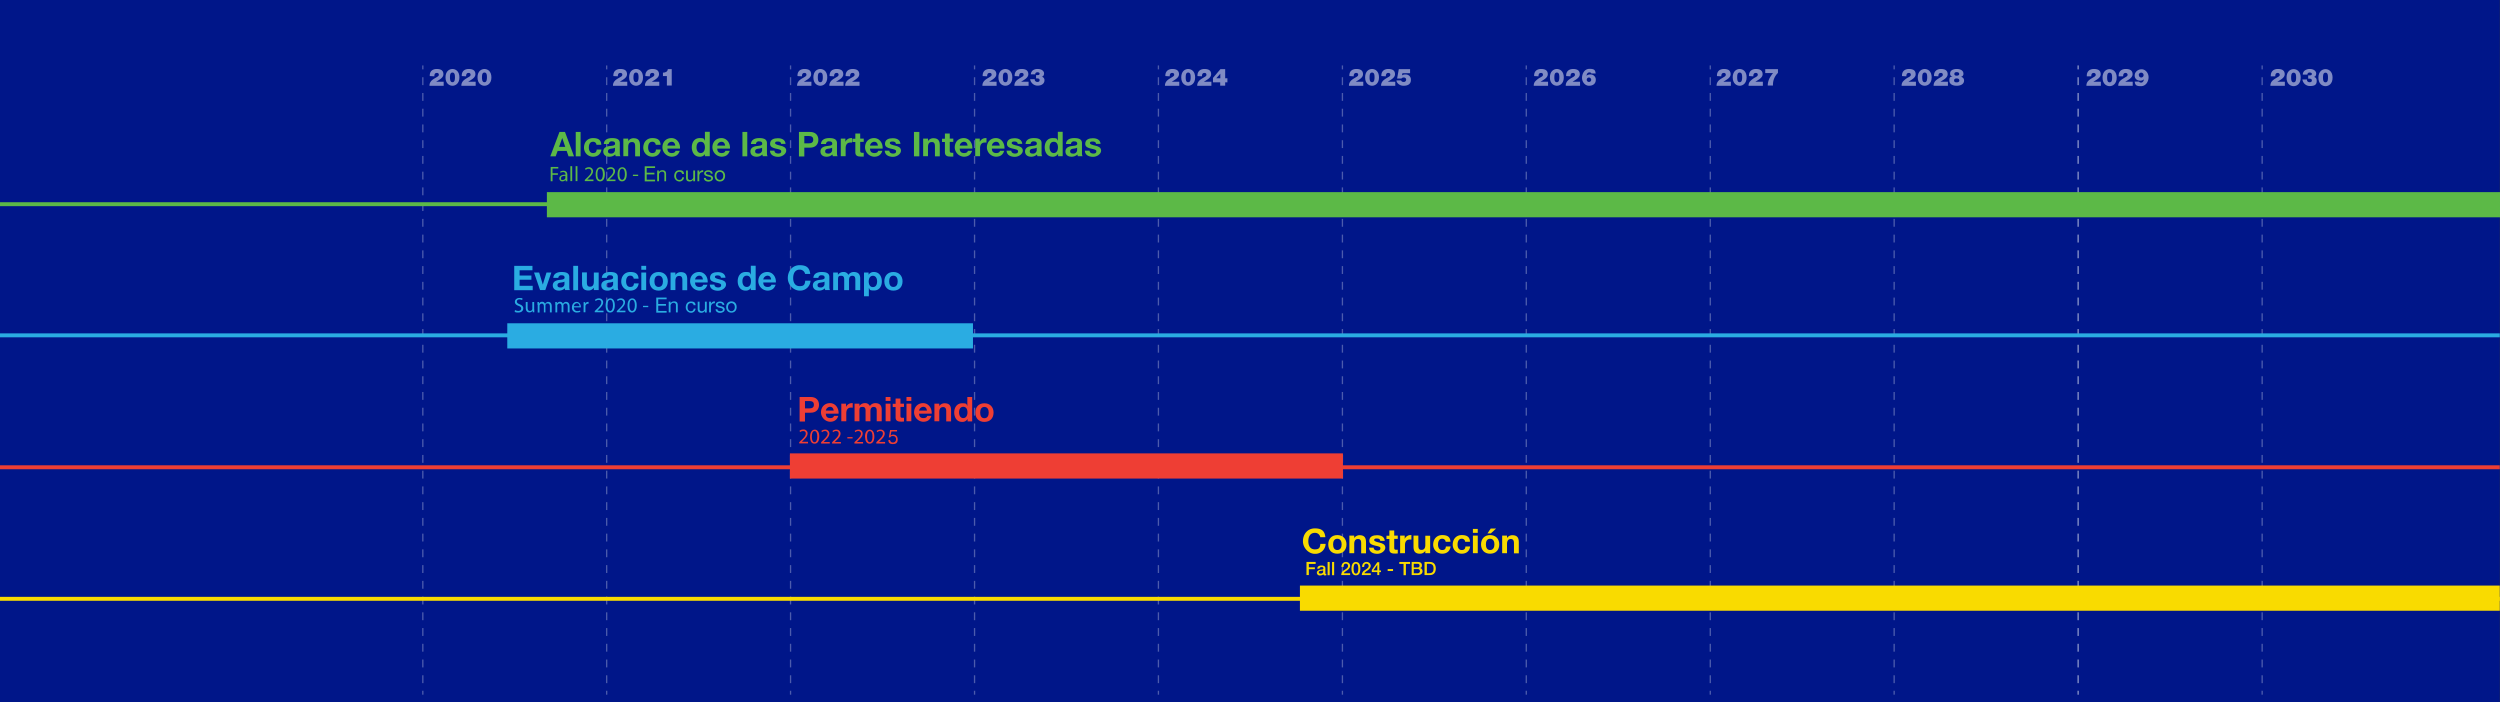 <svg id="Layer_1" data-name="Layer 1" xmlns="http://www.w3.org/2000/svg" viewBox="0 0 1906.26 535.6"><rect x="0" y="0" width="1906.26" height="535.6" fill="#333333" stroke="none"/><defs><style>.cls-1{fill:#001689;}.cls-2{opacity:0.3;}.cls-11,.cls-12,.cls-13,.cls-14,.cls-3,.cls-4{fill:none;stroke-miterlimit:10;}.cls-3,.cls-4{stroke:#fff;}.cls-4{stroke-dasharray:6 6;}.cls-5{fill:#5cb947;}.cls-6{fill:#2aace2;}.cls-7{opacity:0.5;}.cls-8{fill:#fff;}.cls-9{fill:#ee3e34;}.cls-10{fill:#f9db00;}.cls-11{stroke:#5cb947;}.cls-11,.cls-12,.cls-13,.cls-14{stroke-width:3px;}.cls-12{stroke:#2aace2;}.cls-13{stroke:#ee3e34;}.cls-14{stroke:#f9db00;}</style></defs><rect class="cls-1" width="1906.1" height="535.6"/><g class="cls-2"><line class="cls-3" x1="322.4" y1="49.9" x2="322.4" y2="52.9"/><line class="cls-4" x1="322.4" y1="58.9" x2="322.4" y2="523.7"/><line class="cls-3" x1="322.4" y1="526.7" x2="322.4" y2="529.7"/></g><g class="cls-2"><line class="cls-3" x1="462.6" y1="49.9" x2="462.6" y2="52.9"/><line class="cls-4" x1="462.6" y1="58.9" x2="462.6" y2="523.7"/><line class="cls-3" x1="462.6" y1="526.7" x2="462.6" y2="529.7"/></g><g class="cls-2"><line class="cls-3" x1="602.8" y1="49.9" x2="602.8" y2="52.9"/><line class="cls-4" x1="602.8" y1="58.9" x2="602.8" y2="523.7"/><line class="cls-3" x1="602.8" y1="526.7" x2="602.8" y2="529.7"/></g><g class="cls-2"><line class="cls-3" x1="743.1" y1="49.9" x2="743.1" y2="52.9"/><line class="cls-4" x1="743.1" y1="58.9" x2="743.1" y2="523.7"/><line class="cls-3" x1="743.1" y1="526.7" x2="743.1" y2="529.7"/></g><g class="cls-2"><line class="cls-3" x1="883.3" y1="49.9" x2="883.3" y2="52.9"/><line class="cls-4" x1="883.3" y1="58.9" x2="883.3" y2="523.7"/><line class="cls-3" x1="883.3" y1="526.7" x2="883.3" y2="529.7"/></g><g class="cls-2"><line class="cls-3" x1="1023.6" y1="49.9" x2="1023.6" y2="52.9"/><line class="cls-4" x1="1023.6" y1="58.9" x2="1023.6" y2="523.7"/><line class="cls-3" x1="1023.6" y1="526.7" x2="1023.6" y2="529.7"/></g><g class="cls-2"><line class="cls-3" x1="1163.8" y1="49.9" x2="1163.8" y2="52.9"/><line class="cls-4" x1="1163.8" y1="58.9" x2="1163.8" y2="523.7"/><line class="cls-3" x1="1163.8" y1="526.7" x2="1163.8" y2="529.7"/></g><g class="cls-2"><line class="cls-3" x1="1304.1" y1="49.9" x2="1304.1" y2="52.9"/><line class="cls-4" x1="1304.1" y1="58.9" x2="1304.1" y2="523.7"/><line class="cls-3" x1="1304.1" y1="526.7" x2="1304.1" y2="529.7"/></g><g class="cls-2"><line class="cls-3" x1="1444.3" y1="49.9" x2="1444.3" y2="52.9"/><line class="cls-4" x1="1444.3" y1="58.9" x2="1444.3" y2="523.7"/><line class="cls-3" x1="1444.3" y1="526.7" x2="1444.3" y2="529.7"/></g><g class="cls-2"><line class="cls-3" x1="1584.6" y1="49.9" x2="1584.6" y2="52.9"/><line class="cls-4" x1="1584.6" y1="58.9" x2="1584.6" y2="523.7"/><line class="cls-3" x1="1584.6" y1="526.7" x2="1584.6" y2="529.7"/></g><path class="cls-5" d="M419.9,127.3h5.8v1.2h-4.4v3.6h4.1v1.2h-4.1v4.9h-1.4V127.3Z"/><path class="cls-5" d="M431.3,138.1v-1h0a3.13,3.13,0,0,1-2.4,1.2,2.23,2.23,0,0,1-2.4-2v-.2c0-1.9,1.7-2.9,4.7-2.9V133a1.67,1.67,0,0,0-1.4-1.8h-.4a3.61,3.61,0,0,0-2,.6l-.3-.9a4.51,4.51,0,0,1,2.5-.7c2.4,0,3,1.6,3,3.2v4.8h-1.3Zm-.2-4c-1.5,0-3.3.2-3.3,1.8s.5,1.3,1.2,1.3h.2a2.05,2.05,0,0,0,1.9-1.3v-1.8Z"/><path class="cls-5" d="M434.9,126.7h1.4v11.4h-1.4Z"/><path class="cls-5" d="M438.9,126.7h1.4v11.4h-1.4Z"/><path class="cls-5" d="M445.9,138.1v-.9l1.1-1.1c2.7-2.5,3.8-3.9,3.9-5.4a2,2,0,0,0-1.7-2h-.4a3.1,3.1,0,0,0-2.2.9l-.5-1a4.56,4.56,0,0,1,2.9-1.1,3.07,3.07,0,0,1,3.2,2.7v.3c0,1.9-1.4,3.5-3.6,5.6l-.8.8h4.7v1.2Z"/><path class="cls-5" d="M461.2,132.8c0,3.5-1.3,5.5-3.6,5.5s-3.4-1.9-3.4-5.4,1.5-5.4,3.6-5.4S461.2,129.4,461.2,132.8Zm-5.7.1c0,2.7.8,4.2,2.1,4.2s2.1-1.7,2.1-4.3-.7-4.2-2.1-4.2S455.5,130.1,455.5,132.9Z"/><path class="cls-5" d="M462.6,138.1v-.9l1.1-1.1c2.7-2.5,3.9-3.9,3.9-5.4s-.7-1.9-1.7-2h-.4a3.1,3.1,0,0,0-2.2.9l-.5-1a4.62,4.62,0,0,1,3-1.1,3.15,3.15,0,0,1,3.2,2.7h0v.3c0,1.9-1.4,3.5-3.6,5.6l-.8.8h4.7v1.2Z"/><path class="cls-5" d="M477.9,132.8c0,3.5-1.3,5.5-3.6,5.5s-3.4-1.9-3.4-5.4,1.5-5.4,3.6-5.4S477.9,129.4,477.9,132.8Zm-5.6.1c0,2.7.8,4.2,2.1,4.2s2.1-1.7,2.1-4.3-.7-4.2-2.1-4.2S472.3,130.1,472.3,132.9Z"/><path class="cls-5" d="M486.6,133.2v1h-4v-1Z"/><path class="cls-6" d="M392.7,236.4a5.53,5.53,0,0,0,2.5.7c1.4,0,2.2-.8,2.2-1.8s-.6-1.6-2-2.1c-1.8-.6-2.8-1.5-2.8-3.1s1.4-2.9,3.5-2.9,1.6.2,2.4.5l-.4,1.1a4.55,4.55,0,0,0-2-.5c-1.5,0-2,.9-2,1.6,0,1,.7,1.5,2.1,2.1,1.8.7,2.8,1.6,2.8,3.2s-1.2,3.1-3.8,3.1-1.9-.2-2.8-.7l.3-1.2Z"/><path class="cls-6" d="M407.4,236v2.1h-1.2v-1.3h0a2.71,2.71,0,0,1-2.6,1.4c-1.2,0-2.7-.7-2.7-3.4v-4.5h1.4v4.3c0,1.5.5,2.5,1.7,2.5s1.5-.5,1.9-1.3v-5.5h1.4V236Z"/><path class="cls-6" d="M409.8,232.4v-2.1H411v1.2h0a2.69,2.69,0,0,1,2.4-1.4,2.25,2.25,0,0,1,2.2,1.6h0a2.84,2.84,0,0,1,.9-1,2.16,2.16,0,0,1,1.7-.5c1,0,2.5.7,2.5,3.4v4.6h-1.4v-4.4c0-1.5-.5-2.4-1.7-2.4s-1.5.5-1.7,1.3v5.5h-1.2v-4.6c0-1.2-.5-2.1-1.6-2.1a1.93,1.93,0,0,0-1.7,1.4v5.4H410v-5.9Z"/><path class="cls-6" d="M423.4,232.4v-2.1h1.2v1.2h0a2.69,2.69,0,0,1,2.4-1.4,2.25,2.25,0,0,1,2.2,1.6h0a2.84,2.84,0,0,1,.9-1,2.16,2.16,0,0,1,1.7-.5c1,0,2.5.7,2.5,3.4v4.6h-1.4v-4.4c0-1.5-.5-2.4-1.7-2.4a2,2,0,0,0-1.6,1.2v5.5h-1.4v-4.6c0-1.2-.5-2.1-1.6-2.1a1.93,1.93,0,0,0-1.7,1.4v5.4h-1.4v-5.8Z"/><path class="cls-6" d="M437.6,234.5a2.55,2.55,0,0,0,2.2,2.7h.4a4.92,4.92,0,0,0,2.1-.4l.2,1a7.51,7.51,0,0,1-2.6.5,3.59,3.59,0,0,1-3.8-3.4v-.5c0-2.3,1.4-4.2,3.6-4.2s3.2,2.2,3.2,3.6v.6h-5.3Zm4.2-1a2,2,0,0,0-1.7-2.3h-.3a2.46,2.46,0,0,0-2.2,2.3Z"/><path class="cls-6" d="M445,232.8v-2.4h1.2v1.5h0a2.25,2.25,0,0,1,2.2-1.7h.4v1.4h-.5a2,2,0,0,0-1.9,1.8v4.7H445v-5.3Z"/><path class="cls-6" d="M453.5,238.1v-.9l1.1-1.1c2.7-2.5,3.9-3.9,3.9-5.4s-.7-1.9-1.7-2h-.4a3.1,3.1,0,0,0-2.2.9l-.5-1a4.62,4.62,0,0,1,3-1.1,3.07,3.07,0,0,1,3.2,2.7h0v.3c0,1.9-1.4,3.5-3.6,5.6l-.8.8h4.7v1.2Z"/><path class="cls-6" d="M468.8,232.8c0,3.5-1.3,5.5-3.6,5.5s-3.4-1.9-3.4-5.4,1.5-5.4,3.6-5.4,3.4,2,3.4,5.3Zm-5.6.1c0,2.7.8,4.2,2.1,4.2s2.1-1.7,2.1-4.3-.7-4.2-2.1-4.2S463.2,230.1,463.2,232.9Z"/><path class="cls-6" d="M470.3,238.1v-.9l1.1-1.1c2.7-2.5,3.8-3.9,3.9-5.4a2,2,0,0,0-1.7-2h-.4a3.1,3.1,0,0,0-2.2.9l-.5-1a4.56,4.56,0,0,1,2.9-1.1,3,3,0,0,1,3.2,2.7v.3c0,1.9-1.4,3.5-3.6,5.6l-.8.8h4.7v1.2Z"/><path class="cls-6" d="M485.5,232.8c0,3.5-1.3,5.5-3.6,5.5s-3.4-1.9-3.4-5.4,1.5-5.4,3.6-5.4,3.4,2,3.4,5.3Zm-5.6.1c0,2.7.8,4.2,2.1,4.2s2.1-1.7,2.1-4.3-.7-4.2-2.1-4.2S479.9,230.1,479.9,232.9Z"/><path class="cls-6" d="M494.3,233.2v1h-4v-1Z"/><g class="cls-7"><path class="cls-8" d="M327.7,58c-.2-3.4,1.9-5.4,5.3-5.4s5.1,1.3,5.1,4-3.1,4.2-5.5,5.7h5.7v3.1H327.5a4.91,4.91,0,0,1,.9-3.1c1-1.5,2.8-2.4,4.5-3.4.6-.4,1.7-.9,1.7-1.8a1.3,1.3,0,0,0-1.2-1.5h-.3c-1.5,0-1.9,1-1.9,2.6l-3.5-.2Z"/><path class="cls-8" d="M345,52.6c2.3,0,5.3,1.6,5.3,6.4s-3.1,6.4-5.3,6.4-5.3-1.6-5.3-6.4S342.7,52.6,345,52.6Zm0,10.1c1.8,0,1.9-2.3,1.9-3.7s0-3.7-1.9-3.7-1.9,2.3-1.9,3.6,0,3.8,1.9,3.8Z"/><path class="cls-8" d="M352.1,58c-.2-3.4,1.9-5.4,5.3-5.4s5.1,1.3,5.1,4-3.1,4.2-5.5,5.7h5.7v3.1H351.8a4.91,4.91,0,0,1,.9-3.1c1-1.5,2.8-2.4,4.4-3.4.7-.4,1.7-.9,1.7-1.8a1.3,1.3,0,0,0-1.2-1.5h-.3c-1.4,0-1.9,1-1.9,2.6l-3.3-.2Z"/><path class="cls-8" d="M369.4,52.6c2.3,0,5.3,1.6,5.3,6.4s-3.1,6.4-5.3,6.4-5.3-1.6-5.3-6.4S367.1,52.6,369.4,52.6Zm0,10.1c1.8,0,1.9-2.3,1.9-3.7s0-3.7-1.9-3.7-1.9,2.3-1.9,3.7.1,3.7,1.9,3.7Z"/></g><g class="cls-7"><path class="cls-8" d="M467.7,58c-.2-3.4,1.9-5.4,5.3-5.4s5.1,1.3,5.1,4-3.1,4.2-5.5,5.7h5.7v3.1H467.4a4.91,4.91,0,0,1,.9-3.1c1-1.5,2.8-2.4,4.5-3.4.7-.4,1.7-.9,1.7-1.8a1.3,1.3,0,0,0-1.2-1.5H473c-1.4,0-1.9,1-1.9,2.6l-3.4-.2Z"/><path class="cls-8" d="M485,52.6c2.3,0,5.3,1.6,5.3,6.4s-3.1,6.4-5.3,6.4-5.3-1.6-5.3-6.4S482.7,52.6,485,52.6Zm0,10.1c1.8,0,1.9-2.3,1.9-3.7s0-3.7-1.9-3.7-2,2.3-2,3.6,0,3.7,2,3.8Z"/><path class="cls-8" d="M492.1,58c-.2-3.4,2-5.4,5.3-5.4s5.1,1.3,5.1,4-3.1,4.2-5.5,5.7h5.7v3.1H491.8a4.91,4.91,0,0,1,.9-3.1c1-1.5,2.8-2.4,4.5-3.4.7-.4,1.7-.9,1.7-1.8a1.3,1.3,0,0,0-1.2-1.5h-.3c-1.4,0-1.9,1-1.9,2.6l-3.4-.2Z"/><path class="cls-8" d="M508.4,58h-2.9V55.4c1.8,0,3.6-.7,3.7-2.7h3V65.2h-3.7V58Z"/></g><g class="cls-7"><path class="cls-8" d="M608.1,58c-.2-3.4,1.9-5.4,5.3-5.4s5.1,1.3,5.1,4-3.1,4.2-5.5,5.7h5.7v3.1H607.8a4.91,4.91,0,0,1,.9-3.1c1-1.5,2.8-2.4,4.5-3.4.6-.4,1.7-.9,1.7-1.8a1.3,1.3,0,0,0-1.2-1.5h-.3c-1.4,0-1.9,1-1.9,2.6l-3.4-.2Z"/><path class="cls-8" d="M625.5,52.6c2.3,0,5.3,1.6,5.3,6.4s-3.1,6.4-5.3,6.4-5.3-1.6-5.3-6.4S623.2,52.6,625.5,52.6Zm0,10.1c1.8,0,1.9-2.3,1.9-3.7s0-3.7-1.9-3.7-1.9,2.3-1.9,3.7,0,3.7,1.9,3.7Z"/><path class="cls-8" d="M632.6,58c-.2-3.4,1.9-5.4,5.3-5.4s5.1,1.3,5.1,4-3.1,4.2-5.5,5.7h5.7v3.1H632.4a4.91,4.91,0,0,1,.9-3.1c1-1.5,2.8-2.4,4.4-3.4.7-.4,1.7-.9,1.7-1.8a1.3,1.3,0,0,0-1.2-1.5h-.3c-1.4,0-1.9,1-1.9,2.6Z"/><path class="cls-8" d="M644.8,58c-.2-3.4,2-5.4,5.3-5.4s5.1,1.3,5.1,4-3.1,4.2-5.5,5.7h5.7v3.1H644.5a4.91,4.91,0,0,1,.9-3.1c1-1.5,2.8-2.4,4.5-3.4.7-.4,1.7-.9,1.7-1.8a1.3,1.3,0,0,0-1.2-1.5h-.3c-1.4,0-1.9,1-1.9,2.6l-3.4-.2Z"/></g><g class="cls-7"><path class="cls-8" d="M749.3,58c-.2-3.4,1.9-5.4,5.3-5.4s5.1,1.3,5.1,4-3.1,4.2-5.5,5.7h5.7v3.1H749.1a4.91,4.91,0,0,1,.9-3.1c1-1.5,2.8-2.4,4.4-3.4.6-.4,1.7-.9,1.7-1.8a1.3,1.3,0,0,0-1.2-1.5h-.3c-1.4,0-1.9,1-1.9,2.6Z"/><path class="cls-8" d="M766.6,52.6c2.3,0,5.3,1.6,5.3,6.4s-3.1,6.4-5.3,6.4-5.3-1.6-5.3-6.4S764.4,52.6,766.6,52.6Zm0,10.1c1.8,0,1.9-2.3,1.9-3.7s0-3.7-1.9-3.7-1.9,2.3-1.9,3.7,0,3.7,1.9,3.7Z"/><path class="cls-8" d="M773.7,58c-.2-3.4,1.9-5.4,5.3-5.4s5.1,1.3,5.1,4-3.1,4.2-5.5,5.7h5.7v3.1H773.5a4.91,4.91,0,0,1,.9-3.1c1-1.5,2.8-2.4,4.4-3.4.7-.4,1.7-.9,1.7-1.8a1.3,1.3,0,0,0-1.2-1.5H779c-1.4,0-1.9,1-1.9,2.6Z"/><path class="cls-8" d="M786,56.9a4.22,4.22,0,0,1,1.6-3.3,6.09,6.09,0,0,1,3.7-1c3.6,0,4.8,2.2,4.8,3.2,0,2.6-1.7,2.6-1.7,2.7h0a2.63,2.63,0,0,1,2,2.9c0,1.5-1.2,3.9-5.3,3.9a5.73,5.73,0,0,1-5.6-4.9H789a1.74,1.74,0,0,0,.5,1.5,2.2,2.2,0,0,0,1.5.6c1,0,1.7-.4,1.7-1.4s-.8-1.3-1.7-1.3h-1V57.3h1c.8,0,1.7-.2,1.7-1.1s-.9-1.1-1.6-1.1c-1,0-1.8.5-1.7,1.6H786Z"/></g><g class="cls-7"><path class="cls-8" d="M888.6,58c-.2-3.4,2-5.4,5.3-5.4s5.1,1.3,5.1,4-3.1,4.2-5.5,5.7h5.7v3.1H888.3a4.91,4.91,0,0,1,.9-3.1c1-1.5,2.8-2.4,4.4-3.4.6-.4,1.7-.9,1.7-1.8a1.3,1.3,0,0,0-1.2-1.5h-.3c-1.4,0-1.9,1-1.9,2.6Z"/><path class="cls-8" d="M906,52.6c2.3,0,5.3,1.6,5.3,6.4s-3.1,6.4-5.3,6.4-5.3-1.6-5.3-6.4S903.7,52.6,906,52.6Zm0,10.1c1.8,0,1.9-2.3,1.9-3.7s0-3.7-1.9-3.7-1.9,2.3-1.9,3.7,0,3.7,1.9,3.7Z"/><path class="cls-8" d="M913.1,58c-.2-3.4,1.9-5.4,5.3-5.4s5.1,1.3,5.1,4-3.1,4.2-5.5,5.7h5.7v3.1H912.9a4.91,4.91,0,0,1,.9-3.1c1-1.5,2.8-2.4,4.4-3.4.7-.4,1.7-.9,1.7-1.8a1.3,1.3,0,0,0-1.2-1.5h-.3c-1.4,0-1.9,1-1.9,2.6Z"/><path class="cls-8" d="M930.5,62.8h-5.6V59.4l5.7-6.7h3.6v7h1.7v3.1h-1.7v2.5h-3.8V62.8h.1Zm-3.1-3.1h3.1V56.2Z"/></g><g class="cls-7"><path class="cls-8" d="M1028.9,58c-.2-3.4,1.9-5.4,5.3-5.4s5.1,1.3,5.1,4-3.1,4.2-5.5,5.7h5.7v3.1h-10.9a4.91,4.91,0,0,1,.9-3.1c1-1.5,2.8-2.4,4.4-3.4.7-.4,1.7-.9,1.7-1.8a1.3,1.3,0,0,0-1.2-1.5h-.3c-1.4,0-1.9,1-1.9,2.6l-3.3-.2Z"/><path class="cls-8" d="M1046.2,52.6c2.3,0,5.3,1.6,5.3,6.4s-3.1,6.4-5.3,6.4-5.3-1.6-5.3-6.4S1043.9,52.6,1046.2,52.6Zm0,10.1c1.8,0,1.9-2.3,1.9-3.7s0-3.7-1.9-3.7-1.9,2.3-1.9,3.7,0,3.7,1.9,3.7Z"/><path class="cls-8" d="M1053.3,58c-.2-3.4,1.9-5.4,5.3-5.4s5.1,1.3,5.1,4-3.1,4.2-5.5,5.7h5.7v3.1h-10.8a4.91,4.91,0,0,1,.9-3.1c1-1.5,2.8-2.4,4.4-3.4.7-.4,1.7-.9,1.7-1.8a1.3,1.3,0,0,0-1.2-1.5h-.3c-1.4,0-1.9,1-1.9,2.6l-3.4-.2Z"/><path class="cls-8" d="M1075.2,55.8h-5.8l-.4,1.7h0a4.39,4.39,0,0,1,2.7-.7,3.85,3.85,0,0,1,4.1,4.2c0,2.9-2,4.4-5.6,4.4s-5.5-2.8-5.4-4.1h3.6a1,1,0,0,0,.5.8,2.3,2.3,0,0,0,1.4.4,1.78,1.78,0,0,0,1.9-1.6h0a1.62,1.62,0,0,0-1.5-1.8h-.3a2.06,2.06,0,0,0-1.8.8h-3.3l1.3-7.2h8.6v3.1Z"/></g><g class="cls-7"><path class="cls-8" d="M1169.8,58c-.2-3.4,1.9-5.4,5.3-5.4s5.1,1.3,5.1,4-3.1,4.2-5.5,5.7h5.7v3.1h-10.9a4.91,4.91,0,0,1,.9-3.1,14.82,14.82,0,0,1,4.4-3.4c.7-.4,1.7-.9,1.7-1.8a1.3,1.3,0,0,0-1.2-1.5h-.3c-1.4,0-1.9,1-1.9,2.6l-3.3-.2Z"/><path class="cls-8" d="M1187.1,52.6c2.3,0,5.3,1.6,5.3,6.4s-3.1,6.4-5.3,6.4-5.3-1.6-5.3-6.4S1184.9,52.6,1187.1,52.6Zm0,10.1c1.8,0,1.9-2.3,1.9-3.7s0-3.7-1.9-3.7-1.9,2.3-1.9,3.7,0,3.7,1.9,3.7Z"/><path class="cls-8" d="M1194.2,58c-.2-3.4,2-5.4,5.3-5.4s5.1,1.3,5.1,4-3.1,4.2-5.5,5.7h5.7v3.1h-10.9a4.91,4.91,0,0,1,.9-3.1c1-1.5,2.8-2.4,4.4-3.4.7-.4,1.7-.9,1.7-1.8a1.3,1.3,0,0,0-1.2-1.5h-.3c-1.4,0-1.9,1-1.9,2.6l-3.3-.2Z"/><path class="cls-8" d="M1213.4,56.1c0-.3-.3-.5-.5-.7a1.8,1.8,0,0,0-1-.2c-1.4,0-2,1.3-2.2,2.6a3.83,3.83,0,0,1,2.9-1,3.92,3.92,0,0,1,4.2,3.6h0v.4c0,3.1-2.2,4.6-5.2,4.6s-5.3-2.9-5.3-6,1.8-6.9,5.7-6.9,4.3,1,4.7,3.5h-3.3Zm-3.5,4.7a1.67,1.67,0,0,0,1.6,1.7h0a1.69,1.69,0,0,0,1.8-1.6h0a1.79,1.79,0,0,0-1.8-1.8h0a1.74,1.74,0,0,0-1.6,1.7Z"/></g><g class="cls-7"><path class="cls-8" d="M1309.2,58c-.2-3.4,1.9-5.4,5.3-5.4s5.1,1.3,5.1,4-3.1,4.2-5.5,5.7h5.7v3.1h-10.9a4.91,4.91,0,0,1,.9-3.1c1-1.5,2.8-2.4,4.4-3.4.7-.4,1.7-.9,1.7-1.8a1.3,1.3,0,0,0-1.2-1.5h-.3c-1.4,0-1.9,1-1.9,2.6l-3.3-.2Z"/><path class="cls-8" d="M1326.5,52.6c2.3,0,5.3,1.6,5.3,6.4s-3.1,6.4-5.3,6.4-5.3-1.6-5.3-6.4S1324.2,52.6,1326.5,52.6Zm0,10.1c1.8,0,1.9-2.3,1.9-3.7s0-3.7-1.9-3.7-1.9,2.3-1.9,3.7,0,3.7,1.9,3.7Z"/><path class="cls-8" d="M1333.6,58c-.2-3.4,2-5.4,5.3-5.4s5.1,1.3,5.1,4-3.1,4.2-5.5,5.7h5.7v3.1h-10.9a4.91,4.91,0,0,1,.9-3.1,14.82,14.82,0,0,1,4.4-3.4c.7-.4,1.7-.9,1.7-1.8a1.3,1.3,0,0,0-1.2-1.5h-.3c-1.4,0-1.9,1-1.9,2.6l-3.3-.2Z"/><path class="cls-8" d="M1355.7,55.6a12.38,12.38,0,0,0-3.8,9.6h-4a12.85,12.85,0,0,1,2.6-7.5,9.51,9.51,0,0,1,1.5-2h-6v-3h9.7v2.9Z"/></g><g class="cls-7"><path class="cls-8" d="M1450.3,58c-.2-3.4,1.9-5.4,5.3-5.4s5.1,1.3,5.1,4-3.1,4.2-5.5,5.7h5.7v3.1H1450a4.91,4.91,0,0,1,.9-3.1,14.82,14.82,0,0,1,4.4-3.4c.7-.4,1.7-.9,1.7-1.8a1.3,1.3,0,0,0-1.2-1.5h-.3c-1.4,0-1.9,1-1.9,2.6l-3.3-.2Z"/><path class="cls-8" d="M1467.6,52.6c2.3,0,5.3,1.6,5.3,6.4s-3.1,6.4-5.3,6.4-5.3-1.6-5.3-6.4S1465.4,52.6,1467.6,52.6Zm0,10.1c1.8,0,1.9-2.3,1.9-3.7s0-3.7-1.9-3.7-1.9,2.3-1.9,3.7,0,3.7,1.9,3.7Z"/><path class="cls-8" d="M1474.7,58c-.2-3.4,2-5.4,5.3-5.4s5.1,1.3,5.1,4-3.1,4.2-5.5,5.7h5.7v3.1h-10.9a4.91,4.91,0,0,1,.9-3.1c1-1.5,2.8-2.4,4.4-3.4.7-.4,1.7-.9,1.7-1.8a1.3,1.3,0,0,0-1.2-1.5h-.3c-1.4,0-1.9,1-1.9,2.6l-3.3-.2Z"/><path class="cls-8" d="M1492,52.6c3.4,0,5.1,1.6,5.1,3.4a2.26,2.26,0,0,1-2,2.6h0a2.68,2.68,0,0,1,2.5,2.8c0,3-3,4-5.6,4s-5.6-.9-5.6-4,1.1-2.7,2.5-2.8h0A2.39,2.39,0,0,1,1487,56C1487,53.3,1489.9,52.6,1492,52.6Zm0,10.2c.9,0,2-.3,2-1.4s-.9-1.6-2-1.6-2,.4-2,1.6,1.1,1.4,2,1.4Zm0-5.1c.9,0,1.9-.3,1.9-1.3S1493,55,1492,55s-1.8.3-1.8,1.4.9,1.3,1.8,1.3Z"/></g><g class="cls-2"><line class="cls-3" x1="1584.6" y1="49.9" x2="1584.6" y2="52.9"/><line class="cls-4" x1="1584.6" y1="58.9" x2="1584.6" y2="523.7"/><line class="cls-3" x1="1584.6" y1="526.7" x2="1584.6" y2="529.7"/></g><g class="cls-2"><line class="cls-3" x1="1724.9" y1="49.9" x2="1724.9" y2="52.9"/><line class="cls-4" x1="1724.9" y1="58.9" x2="1724.9" y2="523.7"/><line class="cls-3" x1="1724.9" y1="526.7" x2="1724.9" y2="529.7"/></g><path class="cls-9" d="M609.4,338.1v-.9l1.1-1.1c2.7-2.5,3.9-3.9,3.9-5.4s-.7-1.9-1.7-2h-.4a3.49,3.49,0,0,0-2.2.8l-.5-1a4.53,4.53,0,0,1,3-1,3,3,0,0,1,3.2,2.6h0v.4c0,1.9-1.4,3.5-3.6,5.6l-.8.8h4.7v1.2Z"/><path class="cls-9" d="M624.7,332.8c0,3.5-1.3,5.5-3.6,5.5s-3.4-1.9-3.4-5.3,1.5-5.4,3.6-5.4,3.4,1.9,3.4,5.2Zm-5.7.2c0,2.7.8,4.2,2.1,4.2s2.1-1.7,2.1-4.3-.7-4.2-2.1-4.2C619.9,328.6,619,330.1,619,333Z"/><path class="cls-9" d="M626.1,338.1v-.9l1.1-1.1c2.7-2.5,3.8-3.9,3.9-5.4a2,2,0,0,0-1.7-2H629a3.1,3.1,0,0,0-2.2.9l-.5-1a4.45,4.45,0,0,1,2.9-1,3,3,0,0,1,3.2,2.7v.3c0,1.9-1.4,3.5-3.6,5.6l-.8.8h4.7v1.2h-6.6Z"/><path class="cls-9" d="M634.5,338.1v-.9l1.1-1.1c2.7-2.5,3.9-3.9,3.9-5.4s-.7-1.9-1.7-2h-.4a3.1,3.1,0,0,0-2.2.9l-.4-1a4.45,4.45,0,0,1,2.9-1,3,3,0,0,1,3.2,2.7v.3c0,1.9-1.4,3.5-3.6,5.6l-.8.8h4.7v1.2h-6.7Z"/><path class="cls-9" d="M650.1,333.3v1h-4v-1Z"/><path class="cls-9" d="M651.5,338.1v-.9l1.1-1.1c2.7-2.5,3.8-3.9,3.9-5.4a2,2,0,0,0-1.7-2h-.4a3.1,3.1,0,0,0-2.2.9l-.5-1a4.45,4.45,0,0,1,2.9-1,3,3,0,0,1,3.2,2.7v.3c0,1.9-1.4,3.5-3.6,5.6l-.8.8h4.7v1.2h-6.6Z"/><path class="cls-9" d="M666.7,332.8c0,3.5-1.3,5.5-3.6,5.5s-3.4-1.9-3.5-5.3,1.5-5.4,3.6-5.4,3.5,1.9,3.5,5.2Zm-5.6.2c0,2.7.8,4.2,2.1,4.2s2.1-1.7,2.1-4.3-.7-4.2-2.1-4.2-2.1,1.5-2.1,4.3Z"/><path class="cls-9" d="M668.2,338.1v-.9l1.1-1.1c2.7-2.5,3.9-3.9,3.9-5.4s-.7-1.9-1.7-2h-.4a3.1,3.1,0,0,0-2.2.9l-.5-1a4.53,4.53,0,0,1,3-1,3,3,0,0,1,3.2,2.6h0v.4c0,1.9-1.4,3.5-3.6,5.6l-.8.8h4.7v1.2h-6.7Z"/><rect class="cls-9" x="602.3" y="345.7" width="421.7" height="19.2"/><rect class="cls-10" x="991.2" y="446.5" width="914.9" height="19.2"/><path class="cls-5" d="M426.6,100.6h4.2l6.9,18.6h-4.2l-1.4-4.1h-6.9l-1.5,4.1h-4.1Zm-.4,11.4H431l-2.3-6.8h0l-2.4,6.8Z"/><path class="cls-5" d="M439,100.6h3.7v18.6H439Z"/><path class="cls-5" d="M454.8,110.4a2.48,2.48,0,0,0-2.7-2.3c-2.4,0-3.1,2.4-3.1,4.4s.8,4.2,3.1,4.2,2.7-1.1,2.9-2.7h3.6c-.5,3.6-2.9,5.5-6.5,5.5a6.83,6.83,0,0,1-6.8-6.9c0-4,2.5-7.3,6.9-7.3s6.1,1.7,6.3,5.1Z"/><path class="cls-5" d="M460.4,109.8c.2-3.5,3.3-4.5,6.3-4.5s5.9.6,5.9,3.8v7c0,1.2,0,2.4.5,3h-3.7a6.11,6.11,0,0,0-.3-1.3,6.34,6.34,0,0,1-4.5,1.7c-2.5,0-4.6-1.3-4.6-4s2.3-3.8,4.6-4.1,4.4-.3,4.4-1.8-1.1-1.8-2.4-1.8a2.11,2.11,0,0,0-2.4,2Zm8.5,2.8c-.6.5-1.9.6-3.1.8s-2.2.6-2.2,2,1.1,1.7,2.3,1.7a2.75,2.75,0,0,0,3-3.1v-1.4Z"/><path class="cls-5" d="M475.5,105.7H479v1.9h0a4.68,4.68,0,0,1,4.1-2.2c3.9,0,4.9,2.2,4.9,5.5v8.3h-3.7v-7.6c0-2.2-.6-3.3-2.4-3.3s-2.9,1.1-2.9,3.8v7h-3.7V105.7Z"/><path class="cls-5" d="M500,110.4a2.48,2.48,0,0,0-2.7-2.3c-2.4,0-3.1,2.4-3.1,4.4s.8,4.2,3.1,4.2,2.7-1.1,2.9-2.7h3.6c-.5,3.6-2.9,5.5-6.5,5.5a6.83,6.83,0,0,1-6.8-6.9c0-4,2.5-7.3,6.9-7.3s6.1,1.7,6.3,5.1Z"/><path class="cls-5" d="M508.9,113.3c0,2.3,1.2,3.4,3.3,3.4s2.7-.9,2.9-1.7h3.2c-1,3.2-3.2,4.5-6.3,4.5a7.29,7.29,0,0,1-6.9-7.1c0-4.2,2.8-7.1,6.9-7.1s6.8,3.8,6.5,8Zm6-2.3c-.3-1.9-1.1-2.9-2.9-2.9a3.41,3.41,0,0,0-3.1,2.9Z"/><path class="cls-5" d="M537.6,117.4h0a4.48,4.48,0,0,1-4.1,2.1c-4.1,0-6-3.5-6-7.2s2-7,6-7,3.1.7,4,2h0v-6.8h3.7v18.6h-3.7v-1.7h.1Zm-3.3-9.3c-2.4,0-3.2,2.1-3.2,4.3s1,4.3,3.2,4.3,3.2-2.1,3.2-4.3S536.7,108.1,534.3,108.1Z"/><path class="cls-5" d="M546.9,113.3c0,2.3,1.2,3.4,3.3,3.4s2.7-.9,2.9-1.7h3.3c-1,3.2-3.3,4.5-6.3,4.5a7.36,7.36,0,0,1-6.9-7.1c0-4.2,2.8-7.1,6.9-7.1s6.8,3.8,6.5,8Zm6-2.3c-.3-1.9-1.1-2.9-2.9-2.9a3.41,3.41,0,0,0-3.1,2.9Z"/><path class="cls-5" d="M566.1,100.6h3.7v18.6h-3.7Z"/><path class="cls-5" d="M572.6,109.8c.2-3.5,3.3-4.5,6.3-4.5s5.9.6,5.9,3.8v7c0,1.2,0,2.4.5,3h-3.7a6.11,6.11,0,0,0-.3-1.3,6.34,6.34,0,0,1-4.5,1.7c-2.5,0-4.6-1.3-4.6-4s2.3-3.8,4.6-4.1,4.4-.3,4.4-1.8-1.1-1.8-2.4-1.8a2.11,2.11,0,0,0-2.4,2Zm8.5,2.8c-.6.5-1.9.6-3.1.8s-2.2.6-2.2,2,1.1,1.7,2.3,1.7a2.75,2.75,0,0,0,3-3.1Z"/><path class="cls-5" d="M590.5,114.8c0,1.6,1.4,2.3,2.8,2.3s2.4-.4,2.4-1.7-1.5-1.5-4.2-2.1c-2.1-.5-4.3-1.2-4.3-3.6,0-3.4,3-4.3,5.9-4.3s5.6,1,5.9,4.3h-3.4c0-1.4-1.2-1.8-2.5-1.8s-2.1.2-2.1,1.2,2.1,1.5,4.2,2,4.3,1.3,4.3,3.8-3.1,4.7-6.1,4.7-6.2-1.2-6.3-4.7h3.4v-.1Z"/><path class="cls-5" d="M609.2,100.6h8.4c4.6,0,6.4,2.9,6.4,6s-1.8,6-6.4,6h-4.3v6.7h-4.1V100.6Zm4.1,8.7h3.2c1.9,0,3.6-.4,3.6-2.8s-1.7-2.8-3.6-2.8h-3.2Z"/><path class="cls-5" d="M626,109.8c.2-3.5,3.3-4.5,6.3-4.5s5.9.6,5.9,3.8v7c0,1.2,0,2.4.5,3H635a6.11,6.11,0,0,0-.3-1.3,6.34,6.34,0,0,1-4.5,1.7c-2.5,0-4.6-1.3-4.6-4s2.3-3.8,4.6-4.1,4.4-.3,4.4-1.8-1.1-1.8-2.4-1.8a2.11,2.11,0,0,0-2.4,2Zm8.5,2.8c-.6.5-1.9.6-3.1.8s-2.2.6-2.2,2,1.1,1.7,2.3,1.7a2.75,2.75,0,0,0,3-3.1Z"/><path class="cls-5" d="M641.1,105.7h3.5v2.5h0a4.81,4.81,0,0,1,4.3-2.9h.8v3.4h-1.3c-2.7,0-3.6,2-3.6,4.3v6.1h-3.7V105.7Z"/><path class="cls-5" d="M655.9,105.7h2.7v2.5h-2.7v6.7c0,1.2.3,1.6,1.6,1.6h1.1v2.9h-2.2c-2.3,0-4.2-.5-4.2-3.2v-7.9H650v-2.5h2.2v-4h3.7v3.9Z"/><path class="cls-5" d="M663.4,113.3c0,2.3,1.2,3.4,3.3,3.4s2.7-.9,2.9-1.7h3.2c-1,3.2-3.2,4.5-6.3,4.5a7.29,7.29,0,0,1-6.9-7.1c0-4.2,2.8-7.1,6.9-7.1s6.8,3.8,6.5,8Zm6-2.3c-.3-1.9-1.1-2.9-2.9-2.9a3.41,3.41,0,0,0-3.1,2.9Z"/><path class="cls-5" d="M678.1,114.8c0,1.6,1.4,2.3,2.8,2.3s2.4-.4,2.4-1.7-1.5-1.5-4.2-2.1c-2.1-.5-4.3-1.2-4.3-3.6,0-3.4,3-4.3,5.9-4.3s5.6,1,5.9,4.3h-3.5c0-1.4-1.2-1.8-2.5-1.8s-2.1.2-2.1,1.2,2.1,1.5,4.2,2,4.3,1.3,4.3,3.8-3.1,4.7-6.1,4.7-6.2-1.2-6.3-4.7h3.5v-.1Z"/><path class="cls-5" d="M696.9,100.6H701v18.6h-4.1Z"/><path class="cls-5" d="M704.1,105.7h3.5v1.9h0a4.68,4.68,0,0,1,4.1-2.2c3.9,0,4.9,2.2,4.9,5.5v8.3h-3.7v-7.6c0-2.2-.6-3.3-2.4-3.3s-2.9,1.1-2.9,3.8v7h-3.7V105.7Z"/><path class="cls-5" d="M724.2,105.7h2.7v2.5h-2.7v6.7c0,1.2.3,1.6,1.6,1.6h1.1v2.9h-2.2c-2.3,0-4.2-.5-4.2-3.2v-7.9h-2.2v-2.5h2.2v-4h3.7v3.9Z"/><path class="cls-5" d="M731.8,113.3c0,2.3,1.2,3.4,3.3,3.4s2.7-.9,2.9-1.7h3.2c-1,3.2-3.2,4.5-6.3,4.5a7.29,7.29,0,0,1-6.9-7.1c0-4.2,2.8-7.1,6.9-7.1s6.8,3.8,6.5,8Zm6-2.3c-.3-1.9-1.1-2.9-2.9-2.9a3.41,3.41,0,0,0-3.1,2.9Z"/><path class="cls-5" d="M743.6,105.7h3.5v2.5h0a4.81,4.81,0,0,1,4.3-2.9h.8v3.4h-1.3c-2.7,0-3.6,2-3.6,4.3v6.1h-3.7V105.7Z"/><path class="cls-5" d="M756.3,113.3c0,2.3,1.2,3.4,3.3,3.4s2.7-.9,2.9-1.7h3.2c-1,3.2-3.2,4.5-6.3,4.5a7.29,7.29,0,0,1-6.9-7.1c0-4.2,2.8-7.1,6.9-7.1s6.8,3.8,6.5,8Zm6-2.3c-.3-1.9-1.1-2.9-2.9-2.9a3.41,3.41,0,0,0-3.1,2.9Z"/><path class="cls-5" d="M771.1,114.8c0,1.6,1.4,2.3,2.8,2.3s2.4-.4,2.4-1.7-1.5-1.5-4.2-2.1c-2.1-.5-4.3-1.2-4.3-3.6,0-3.4,3-4.3,5.8-4.3s5.6,1,5.9,4.3H776c0-1.4-1.2-1.8-2.5-1.8s-2.1.2-2.1,1.2,2.1,1.5,4.2,2,4.3,1.3,4.3,3.8-3.1,4.7-6.1,4.7-6.2-1.2-6.3-4.7h3.6v-.1Z"/><path class="cls-5" d="M782,109.8c.2-3.5,3.3-4.5,6.3-4.5s5.9.6,5.9,3.8v7c0,1.2,0,2.4.5,3H791a6.11,6.11,0,0,0-.3-1.3,6.34,6.34,0,0,1-4.5,1.7c-2.5,0-4.6-1.3-4.6-4s2.3-3.8,4.6-4.1,4.4-.3,4.4-1.8-1.1-1.8-2.4-1.8a2.11,2.11,0,0,0-2.4,2Zm8.5,2.8c-.6.5-1.9.6-3.1.8s-2.2.6-2.2,2,1.1,1.7,2.3,1.7a2.75,2.75,0,0,0,3-3.1v-1.4Z"/><path class="cls-5" d="M806.7,117.4h0a4.48,4.48,0,0,1-4.1,2.1c-4.1,0-6-3.5-6-7.2s2-7,6-7,3.1.7,4,2h0v-6.8h3.7v18.6h-3.5v-1.7h-.1Zm-3.2-9.3c-2.4,0-3.2,2.1-3.2,4.3s1,4.3,3.2,4.3,3.2-2.1,3.2-4.3S805.9,108.1,803.5,108.1Z"/><path class="cls-5" d="M812.8,109.8c.2-3.5,3.3-4.5,6.3-4.5s5.9.6,5.9,3.8v7c0,1.2,0,2.4.5,3h-3.7a6.11,6.11,0,0,0-.3-1.3,6.34,6.34,0,0,1-4.5,1.7c-2.5,0-4.6-1.3-4.6-4s2.3-3.8,4.6-4.1,4.4-.3,4.4-1.8-1.1-1.8-2.4-1.8a2.11,2.11,0,0,0-2.4,2Zm8.5,2.8c-.6.5-1.9.6-3.1.8s-2.2.6-2.2,2,1.1,1.7,2.3,1.7a2.75,2.75,0,0,0,3-3.1v-1.4Z"/><path class="cls-5" d="M830.8,114.8c0,1.6,1.4,2.3,2.8,2.3s2.4-.4,2.4-1.7-1.5-1.5-4.2-2.1c-2.1-.5-4.3-1.2-4.3-3.6,0-3.4,3-4.3,5.8-4.3s5.6,1,5.9,4.3h-3.5c0-1.4-1.2-1.8-2.5-1.8s-2.1.2-2.1,1.2,2.1,1.5,4.2,2,4.3,1.3,4.3,3.8-3.1,4.7-6.1,4.7-6.2-1.2-6.3-4.7h3.6v-.1Z"/><path class="cls-6" d="M392.1,202.7H406v3.4h-9.8v4h9v3.2h-9v4.6h10v3.4H392.1V202.7Z"/><path class="cls-6" d="M415.9,221.2h-4.1l-4.6-13.4h3.9l2.8,9.2h0l2.8-9.2h3.7l-4.6,13.4Z"/><path class="cls-6" d="M421.9,211.9c.2-3.5,3.3-4.5,6.3-4.5s5.9.6,5.9,3.8v7c0,1.2,0,2.4.5,3h-3.7a6.11,6.11,0,0,0-.3-1.3,6.34,6.34,0,0,1-4.5,1.7c-2.5,0-4.6-1.3-4.6-4s2.3-3.8,4.6-4.1,4.4-.3,4.4-1.8-1.1-1.8-2.4-1.8a2.11,2.11,0,0,0-2.4,2Zm8.5,2.8c-.6.5-1.9.6-3.1.8s-2.2.6-2.2,2,1.1,1.7,2.3,1.7a2.75,2.75,0,0,0,3-3.1v-1.4Z"/><path class="cls-6" d="M437.1,202.7h3.7v18.6h-3.7Z"/><path class="cls-6" d="M456.3,221.2h-3.5v-1.9h0a4.68,4.68,0,0,1-4.1,2.2c-3.9,0-4.9-2.2-4.9-5.5v-8.3h3.7v7.6c0,2.2.6,3.3,2.4,3.3s2.9-1.1,2.9-3.8v-7h3.7v13.4Z"/><path class="cls-6" d="M458.9,211.9c.2-3.5,3.3-4.5,6.3-4.5s5.9.6,5.9,3.8v7c0,1.2,0,2.4.5,3h-3.7a6.11,6.11,0,0,0-.3-1.3,6.34,6.34,0,0,1-4.5,1.7c-2.5,0-4.6-1.3-4.6-4s2.3-3.8,4.6-4.1,4.4-.3,4.4-1.8-1.1-1.8-2.4-1.8a2.11,2.11,0,0,0-2.4,2Zm8.6,2.8c-.6.5-1.9.6-3.1.8s-2.2.6-2.2,2,1.1,1.7,2.3,1.7a2.75,2.75,0,0,0,3-3.1v-1.4Z"/><path class="cls-6" d="M483.2,212.5a2.48,2.48,0,0,0-2.7-2.3c-2.4,0-3.1,2.4-3.1,4.4s.8,4.2,3.1,4.2,2.7-1.1,2.9-2.7H487c-.5,3.6-2.9,5.5-6.5,5.5a6.83,6.83,0,0,1-6.8-6.9c0-4,2.5-7.3,6.9-7.3s6.1,1.7,6.3,5.1Z"/><path class="cls-6" d="M492.7,205.7H489v-3h3.7Zm-3.7,2.1h3.7v13.4H489Z"/><path class="cls-6" d="M502.2,207.4c4.2,0,7,2.8,7,7.1s-2.7,7.1-7,7.1-6.9-2.8-6.9-7.1S497.9,207.4,502.2,207.4Zm0,11.4c2.5,0,3.3-2.2,3.3-4.3s-.8-4.3-3.3-4.3-3.2,2.2-3.2,4.3S499.7,218.8,502.2,218.8Z"/><path class="cls-6" d="M511.5,207.8H515v1.9h0a4.68,4.68,0,0,1,4.1-2.2c3.9,0,4.9,2.2,4.9,5.5v8.3h-3.7v-7.6c0-2.2-.6-3.3-2.4-3.3s-2.9,1.1-2.9,3.8v7h-3.7V207.8Z"/><path class="cls-6" d="M530,215.4c0,2.3,1.2,3.4,3.3,3.4s2.7-.9,2.9-1.7h3.2c-1,3.2-3.2,4.5-6.3,4.5a7.29,7.29,0,0,1-6.9-7.1c0-4.2,2.8-7.1,6.9-7.1s6.8,3.8,6.5,8Zm6-2.3c-.3-1.9-1.1-2.9-2.9-2.9a3.41,3.41,0,0,0-3.1,2.9Z"/><path class="cls-6" d="M544.7,216.9c0,1.6,1.4,2.3,2.8,2.3s2.4-.4,2.4-1.7-1.5-1.5-4.2-2.1c-2.1-.5-4.3-1.2-4.3-3.6,0-3.4,3-4.3,5.9-4.3s5.6,1,5.9,4.3h-3.5c0-1.4-1.2-1.8-2.5-1.8s-2.1.2-2.1,1.2,2.1,1.5,4.2,2,4.3,1.3,4.3,3.8-3.1,4.7-6.1,4.7-6.2-1.2-6.3-4.7h3.5Z"/><path class="cls-6" d="M572.6,219.5h0a4.48,4.48,0,0,1-4.1,2.1c-4.1,0-6-3.5-6-7.2s2-7,6-7,3.1.7,4,2h0v-6.8h3.7v18.6h-3.7v-1.7h.1Zm-3.2-9.3c-2.4,0-3.3,2.1-3.3,4.3s1,4.3,3.3,4.3,3.2-2.1,3.2-4.3S571.8,210.2,569.4,210.2Z"/><path class="cls-6" d="M582,215.4c0,2.3,1.2,3.4,3.3,3.4s2.7-.9,2.9-1.7h3.2c-1,3.2-3.2,4.5-6.3,4.5a7.29,7.29,0,0,1-6.9-7.1c0-4.2,2.8-7.1,6.9-7.1s6.8,3.8,6.5,8Zm6-2.3c-.3-1.9-1.1-2.9-2.9-2.9a3.41,3.41,0,0,0-3.1,2.9Z"/><path class="cls-6" d="M613.9,208.9a4.12,4.12,0,0,0-4.1-3.3c-3.7,0-5,3.1-5,6.4s1.4,6.2,5,6.2,3.9-1.7,4.2-4.2h4a7.86,7.86,0,0,1-8.2,7.6c-4.6,0-9.1-4.3-9.1-9.6s3.4-9.8,9.1-9.8,7.5,2.4,8,6.7Z"/><path class="cls-6" d="M620.2,211.9c.2-3.5,3.3-4.5,6.3-4.5s5.9.6,5.9,3.8v7c0,1.2,0,2.4.5,3h-3.7a6.11,6.11,0,0,0-.3-1.3,6.34,6.34,0,0,1-4.5,1.7c-2.5,0-4.6-1.3-4.6-4s2.3-3.8,4.6-4.1,4.4-.3,4.4-1.8-1.1-1.8-2.4-1.8a2.11,2.11,0,0,0-2.4,2Zm8.5,2.8c-.6.5-1.9.6-3.1.8s-2.2.6-2.2,2,1.1,1.7,2.3,1.7a2.75,2.75,0,0,0,3-3.1Z"/><path class="cls-6" d="M635.4,207.8h3.5v1.8h0a4.91,4.91,0,0,1,4.1-2.2,3.9,3.9,0,0,1,3.9,2.2,4.85,4.85,0,0,1,4.1-2.2c2.9,0,4.9,1.3,4.9,4.8v9h-3.7v-7.6c0-1.8-.2-3.3-2.3-3.3s-2.5,1.7-2.5,3.4v7.5h-3.7v-7.5c0-1.6,0-3.4-2.2-3.4s-2.5.5-2.5,3.1v7.8h-3.7V207.8Z"/><path class="cls-6" d="M658.8,207.8h3.5v1.7h0a4.52,4.52,0,0,1,4-2.1c4.2,0,6.1,3.4,6.1,7.2s-2,6.9-5.9,6.9-3.1-.7-4-2h0v6.4h-3.7V207.8Zm10,6.8c0-2.1-.9-4.3-3.2-4.3s-3.2,2.2-3.2,4.3.8,4.3,3.2,4.3S668.8,216.7,668.8,214.6Z"/><path class="cls-6" d="M681.2,207.4c4.2,0,7,2.8,7,7.1s-2.7,7.1-7,7.1-6.9-2.8-6.9-7.1S677,207.4,681.2,207.4Zm0,11.4c2.5,0,3.3-2.2,3.3-4.3s-.8-4.3-3.3-4.3-3.2,2.2-3.2,4.3S678.7,218.8,681.2,218.8Z"/><path class="cls-5" d="M491.6,126.8h7.9v1.3h-6.4v3.6H499V133h-5.9v4h6.4v1.3h-7.9V126.8Z"/><path class="cls-5" d="M501.1,130h1.3v1.3h0a3,3,0,0,1,2.7-1.5c2.2,0,2.8,1.2,2.8,3v5.4h-1.3v-5.6a1.58,1.58,0,0,0-1.7-1.7,2.31,2.31,0,0,0-2.4,2.6v4.7h-1.4V130Z"/><path class="cls-5" d="M520.1,132.6a1.88,1.88,0,0,0-2-1.6c-2,0-2.6,1.6-2.6,3.2s.7,3,2.4,3,2.1-.8,2.3-2h1.4a3.44,3.44,0,0,1-3.6,3.2,4.11,4.11,0,0,1-3.9-4.2c0-2.4,1.3-4.4,3.9-4.4s3.4.9,3.6,2.8Z"/><path class="cls-5" d="M529.9,138.2h-1.3v-1.3h0a3,3,0,0,1-2.7,1.5c-2.2,0-2.8-1.2-2.8-3V130h1.4v5.6a1.58,1.58,0,0,0,1.7,1.7,2.31,2.31,0,0,0,2.4-2.6V130H530v8.2Z"/><path class="cls-5" d="M531.9,130h1.3v1.7h0a3,3,0,0,1,3-1.9v1.4c-2.2,0-3,1.2-3,3.3v3.7h-1.4V130Z"/><path class="cls-5" d="M538.1,135.6c0,1.2,1.1,1.6,2.2,1.6s2-.2,2-1.2-1.3-1.2-2.7-1.5-2.7-.8-2.7-2.3,1.6-2.4,3.1-2.4,3.3.6,3.4,2.6H542c0-1.1-1-1.4-1.9-1.4s-1.8.2-1.8,1.1,1.4,1.1,2.7,1.4,2.7.8,2.7,2.4-1.8,2.6-3.5,2.6-3.4-.8-3.5-2.8h1.4Z"/><path class="cls-5" d="M548.9,129.8c2.6,0,4,1.9,4,4.3s-1.4,4.3-4,4.3-4-1.9-4-4.3S546.3,129.8,548.9,129.8Zm0,7.4c1.4,0,2.6-1.1,2.6-3.1s-1.2-3.1-2.6-3.1-2.6,1.1-2.6,3.1S547.5,137.2,548.9,137.2Z"/><path class="cls-6" d="M500.4,226.9h7.9v1.3h-6.4v3.6h5.9v1.3h-5.9v4h6.4v1.3h-7.9V226.9Z"/><path class="cls-6" d="M510,230h1.3v1.3h0a3,3,0,0,1,2.7-1.5c2.2,0,2.8,1.2,2.8,3v5.4h-1.4v-5.6a1.58,1.58,0,0,0-1.7-1.7,2.31,2.31,0,0,0-2.4,2.6v4.7h-1.4V230Z"/><path class="cls-6" d="M528.9,232.7a1.88,1.88,0,0,0-2-1.6c-2,0-2.6,1.6-2.6,3.2s.7,3,2.4,3,2.1-.8,2.3-2h1.4a3.44,3.44,0,0,1-3.6,3.2,4.11,4.11,0,0,1-3.9-4.2c0-2.4,1.3-4.4,3.9-4.4s3.4.9,3.6,2.8Z"/><path class="cls-6" d="M538.8,238.3h-1.3V237h0a3,3,0,0,1-2.7,1.5c-2.2,0-2.8-1.2-2.8-3V230h1.4v5.6a1.58,1.58,0,0,0,1.7,1.7,2.31,2.31,0,0,0,2.4-2.6V230h1.4v8.3Z"/><path class="cls-6" d="M540.8,230h1.3v1.7h0a3,3,0,0,1,3-1.9v1.4c-2.2,0-3,1.2-3,3.3v3.7h-1.4V230Z"/><path class="cls-6" d="M547,235.7c0,1.2,1.1,1.6,2.2,1.6s2-.2,2-1.2-1.3-1.2-2.7-1.5-2.7-.8-2.7-2.3,1.6-2.4,3.1-2.4,3.3.6,3.4,2.6h-1.4c0-1.1-1-1.4-1.9-1.4s-1.8.2-1.8,1.1,1.4,1.1,2.7,1.4,2.7.8,2.7,2.4-1.8,2.6-3.5,2.6-3.4-.8-3.5-2.8H547Z"/><path class="cls-6" d="M557.7,229.8c2.6,0,4,1.9,4,4.3s-1.4,4.3-4,4.3-4-1.9-4-4.3S555.1,229.8,557.7,229.8Zm0,7.5c1.4,0,2.6-1.1,2.6-3.1s-1.2-3.1-2.6-3.1-2.6,1.1-2.6,3.1S556.3,237.3,557.7,237.3Z"/><path class="cls-9" d="M609.7,302.7h8.4c4.6,0,6.4,2.9,6.4,6s-1.8,6-6.4,6h-4.3v6.7h-4.1V302.7Zm4.1,8.7H617c1.9,0,3.6-.4,3.6-2.8s-1.7-2.8-3.6-2.8h-3.2v5.6Z"/><path class="cls-9" d="M629.7,315.4c0,2.3,1.2,3.4,3.3,3.4s2.7-.9,2.9-1.7h3.3c-1,3.2-3.3,4.5-6.3,4.5a7.36,7.36,0,0,1-6.9-7.1c0-4.2,2.8-7.1,6.9-7.1s6.8,3.8,6.5,8Zm6-2.3c-.3-1.9-1.1-2.9-2.9-2.9a3.41,3.41,0,0,0-3.1,2.9Z"/><path class="cls-9" d="M641.6,307.8h3.5v2.5h0a4.81,4.81,0,0,1,4.3-2.9c1.8,0,.6.1.8.1v3.4a5.28,5.28,0,0,0-1.3-.1c-2.7,0-3.6,2-3.6,4.3v6.1h-3.8V307.8h.1Z"/><path class="cls-9" d="M651.8,307.8h3.5v1.8h0a4.91,4.91,0,0,1,4.1-2.2,3.9,3.9,0,0,1,3.9,2.2,4.85,4.85,0,0,1,4.1-2.2c2.9,0,4.9,1.3,4.9,4.8v9h-3.8v-7.6c0-1.8-.2-3.3-2.3-3.3s-2.5,1.7-2.5,3.4v7.5H660v-7.5c0-1.6,0-3.4-2.2-3.4s-2.5.5-2.5,3.1v7.8h-3.7V307.8Z"/><path class="cls-9" d="M679,305.7h-3.7v-3H679Zm-3.7,2.1H679v13.4h-3.7Z"/><path class="cls-9" d="M686.6,307.8h2.7v2.5h-2.7V317c0,1.2.3,1.6,1.6,1.6s.8,0,1.1-.1v2.9a14.79,14.79,0,0,1-2.2.1c-2.3,0-4.2-.5-4.2-3.2v-7.9h-2.2v-2.5h2.2v-4h3.7v3.9Z"/><path class="cls-9" d="M694.9,305.7h-3.7v-3h3.7Zm-3.7,2.1h3.7v13.4h-3.7Z"/><path class="cls-9" d="M700.8,315.4c0,2.3,1.2,3.4,3.3,3.4s2.7-.9,2.9-1.7h3.2c-1,3.2-3.2,4.5-6.3,4.5a7.29,7.29,0,0,1-6.9-7.1c0-4.2,2.8-7.1,6.9-7.1s6.8,3.8,6.5,8Zm6-2.3c-.3-1.9-1.1-2.9-2.9-2.9a3.41,3.41,0,0,0-3.1,2.9Z"/><path class="cls-9" d="M712.7,307.8h3.5v1.9h0a4.68,4.68,0,0,1,4.1-2.2c3.9,0,4.9,2.2,4.9,5.5v8.3h-3.7v-7.6c0-2.2-.6-3.3-2.4-3.3s-2.9,1.1-2.9,3.8v7h-3.7V307.8Z"/><path class="cls-9" d="M737.7,319.6h0a4.48,4.48,0,0,1-4.1,2.1c-4.1,0-6-3.5-6-7.2s2-7,6-7,3.1.7,4,2h0v-6.8h3.7v18.6h-3.5v-1.7h-.1Zm-3.2-9.4c-2.4,0-3.2,2.1-3.2,4.3s1,4.3,3.2,4.3,3.2-2.1,3.2-4.3S736.9,310.2,734.5,310.2Z"/><path class="cls-9" d="M750.6,307.5c4.2,0,7,2.8,7,7.1s-2.7,7.1-7,7.1-6.9-2.8-6.9-7.1S746.3,307.5,750.6,307.5Zm0,11.4c2.5,0,3.3-2.2,3.3-4.3s-.8-4.3-3.3-4.3-3.2,2.2-3.2,4.3S748.1,318.9,750.6,318.9Z"/><g class="cls-7"><path class="cls-8" d="M1591.2,58.1c-.2-3.5,2-5.5,5.4-5.5s5.2,1.3,5.2,4-3.2,4.3-5.6,5.7h5.7v3.1h-11a5.17,5.17,0,0,1,.9-3.1c1.1-1.5,2.9-2.4,4.5-3.4.7-.4,1.7-.9,1.7-1.8a1.47,1.47,0,0,0-1.5-1.5c-1.5,0-1.9,1.1-1.9,2.6h-3.4Z"/><path class="cls-8" d="M1608.6,52.7c2.3,0,5.4,1.6,5.4,6.5s-3.1,6.5-5.4,6.5-5.4-1.6-5.4-6.5S1606.3,52.7,1608.6,52.7Zm0,10.1c1.9,0,1.9-2.3,1.9-3.7s0-3.7-1.9-3.7-1.9,2.3-1.9,3.7S1606.7,62.8,1608.6,62.8Z"/><path class="cls-8" d="M1615.5,58.1c-.2-3.5,2-5.5,5.4-5.5s5.2,1.3,5.2,4-3.2,4.3-5.6,5.7h5.7v3.1h-11a5.17,5.17,0,0,1,.9-3.1c1.1-1.5,2.9-2.4,4.5-3.4.7-.4,1.7-.9,1.7-1.8a1.47,1.47,0,0,0-1.5-1.5c-1.5,0-1.9,1.1-1.9,2.6h-3.4Z"/><path class="cls-8" d="M1631,62.1c0,.3.3.5.6.7.3,0,.6.2.9.2,1.6,0,2.1-1.5,2.3-2.5h0a4.19,4.19,0,0,1-2.8,1c-2.5,0-4.3-1.4-4.3-4s2.5-4.7,5.3-4.7,5.3,2.8,5.3,6-1.9,6.9-5.8,6.9-4.4-1-4.8-3.5h3.3Zm-.1-4.8a1.8,1.8,0,0,0,3.6,0,1.85,1.85,0,0,0-3.7-.1h0Z"/></g><g class="cls-7"><path class="cls-8" d="M1731.5,58.1c-.2-3.5,2-5.5,5.4-5.5s5.2,1.3,5.2,4-3.2,4.3-5.6,5.7h5.7v3.1h-11a5.17,5.17,0,0,1,.9-3.1c1.1-1.5,2.9-2.4,4.5-3.4.7-.4,1.7-.9,1.7-1.8a1.47,1.47,0,0,0-1.5-1.5c-1.5,0-1.9,1.1-1.9,2.6h-3.4Z"/><path class="cls-8" d="M1748.9,52.7c2.3,0,5.4,1.6,5.4,6.5s-3.1,6.5-5.4,6.5-5.4-1.6-5.4-6.5S1746.6,52.7,1748.9,52.7Zm0,10.1c1.9,0,1.9-2.3,1.9-3.7s0-3.7-1.9-3.7-1.9,2.3-1.9,3.7S1747,62.8,1748.9,62.8Z"/><path class="cls-8" d="M1755.9,57a3.81,3.81,0,0,1,1.6-3.3,6.47,6.47,0,0,1,3.7-1.1c3.7,0,4.9,2.2,4.9,3.3,0,2.7-1.7,2.7-1.7,2.7h0c0,.2,2.1.2,2.1,3s-1.2,4-5.3,4a5.72,5.72,0,0,1-5.6-5h3.5c0,.7,0,1.2.5,1.5a1.89,1.89,0,0,0,1.5.6c1,0,1.7-.4,1.7-1.4s-.9-1.3-1.7-1.3H1760V57.5h1.1c.8,0,1.7-.2,1.7-1.1s-.9-1.1-1.7-1.1a1.55,1.55,0,0,0-1.7,1.6h-3.5Z"/><path class="cls-8" d="M1773.2,52.7c2.3,0,5.4,1.6,5.4,6.5s-3.1,6.5-5.4,6.5-5.4-1.6-5.4-6.5S1770.9,52.7,1773.2,52.7Zm0,10.1c1.9,0,1.9-2.3,1.9-3.7s0-3.7-1.9-3.7-1.9,2.3-1.9,3.7S1771.3,62.8,1773.2,62.8Z"/></g><path class="cls-9" d="M684,329h-4.3l-.6,3.1h0a2.88,2.88,0,0,1,2-.7c1.9,0,3.4,1.2,3.4,3.7s-1.2,3.5-3.7,3.5-3.4-1.1-3.4-3.1h1.3a2,2,0,0,0,2.2,1.9,2.26,2.26,0,0,0,2.3-2.5,2.16,2.16,0,0,0-2.4-2.4,1.9,1.9,0,0,0-2,1h-1.1l1-5.6H684Z"/><path class="cls-10" d="M996.2,428.5h7V430H998v2.6h4.6V434H998v4.5h-1.8v-10Z"/><path class="cls-10" d="M1010.5,436.9c0,.4,0,.6.4.6h.4v1.1c-.2,0-.7.2-1,.2-.6,0-1.1-.2-1.2-.9a3.84,3.84,0,0,1-2.5.9,2.22,2.22,0,0,1-2.5-2.1c0-1.4,1.5-2.1,2.8-2.3s2.2,0,2.2-1-.9-1-1.5-1a1.59,1.59,0,0,0-1.6,1.2h-1.6c.1-1.9,1.7-2.4,3.3-2.4s2.9.6,2.9,2.1v3.8Zm-1.6-2a5.92,5.92,0,0,1-2,.4c-.7.1-1.3.4-1.3,1.2s.9.9,1.5.9,1.8-.4,1.8-1.4v-1.1Z"/><path class="cls-10" d="M1012.3,428.5h1.6v10.1h-1.6Z"/><path class="cls-10" d="M1015.7,428.5h1.6v10.1h-1.6Z"/><path class="cls-10" d="M1029.4,438.5h-6.7a4.13,4.13,0,0,1,2.2-3.7c1.3-.9,3-1.7,3-3.2a1.63,1.63,0,0,0-1.7-1.8c-1.4,0-1.7,1.1-1.7,2.5h-1.6c0-2.2,1.2-3.8,3.4-3.8a3.11,3.11,0,0,1,3.2,3c0,1.2-1.1,2.5-2.2,3.3s-2.3,1.4-2.6,2.3h4.8v1.4Z"/><path class="cls-10" d="M1037.3,433.6c0,2.2-.6,5.1-3.4,5.1s-3.4-2.9-3.4-5.1.6-5.1,3.4-5.1S1037.3,431.4,1037.3,433.6Zm-1.6,0c0-2.1-.4-3.8-1.8-3.8s-1.8,1.7-1.8,3.8.4,3.8,1.8,3.8S1035.7,435.7,1035.7,433.6Z"/><path class="cls-10" d="M1045.1,438.5h-6.7a4.13,4.13,0,0,1,2.2-3.7c1.3-.9,3-1.7,3-3.2a1.63,1.63,0,0,0-1.7-1.8c-1.4,0-1.7,1.1-1.7,2.5h-1.6c0-2.2,1.2-3.8,3.4-3.8a3.11,3.11,0,0,1,3.2,3c0,1.2-1.1,2.5-2.2,3.3s-2.3,1.4-2.6,2.3h4.8v1.4Z"/><path class="cls-10" d="M1053,436.2h-1.3v2.3h-1.5v-2.3H1046v-1.6l4.2-5.9h1.5V435h1.3v1.2Zm-5.8-1.3h3v-4.3h0Z"/><path class="cls-10" d="M1058.1,433.9h4.1v1.5h-4.1Z"/><path class="cls-10" d="M1067,428.5h8.2V430H1072v8.6h-1.8V430H1067Z"/><path class="cls-10" d="M1076.3,428.5h4.9c1.8,0,3,.8,3,2.5s-.5,1.8-1.4,2.1h0a2.51,2.51,0,0,1,1.9,2.6c0,1.3-1.1,2.8-3.7,2.8h-4.6V428.4Zm1.7,4.2h2.9a1.39,1.39,0,0,0,1.5-1.4c0-.9-.5-1.4-1.5-1.4H1078Zm0,4.4h3.1a1.6,1.6,0,1,0,0-3.2H1078v3.2Z"/><path class="cls-10" d="M1086.2,428.5h4.2c3.1,0,4.4,2.3,4.4,5s-1.3,5-4.4,5h-4.2v-10Zm1.8,8.6h1.7c2.8,0,3.4-1.6,3.4-3.6s-.6-3.6-3.4-3.6H1088Z"/><path class="cls-10" d="M1006.7,409.5a4,4,0,0,0-4.1-3.2c-3.7,0-5,3.1-5,6.4s1.4,6.2,5,6.2,3.9-1.7,4.2-4.2h4a7.86,7.86,0,0,1-8.2,7.6c-4.6,0-9.1-4.3-9.1-9.6s3.4-9.8,9.1-9.8,7.5,2.4,8,6.7h-3.9Z"/><path class="cls-10" d="M1019.7,408c4.2,0,7,2.8,7,7.1s-2.7,7.1-7,7.1-6.9-2.8-6.9-7.1,2.7-7.1,6.9-7.1Zm0,11.4c2.5,0,3.3-2.2,3.3-4.3s-.8-4.3-3.3-4.3-3.2,2.2-3.2,4.3S1017.2,419.4,1019.7,419.4Z"/><path class="cls-10" d="M1029.1,408.4h3.5v1.9h0a4.68,4.68,0,0,1,4.1-2.2c3.9,0,4.9,2.2,4.9,5.5v8.3h-3.7v-7.6c0-2.2-.6-3.3-2.4-3.3s-2.9,1.1-2.9,3.8v7h-3.7V408.4Z"/><path class="cls-10" d="M1047.4,417.5c0,1.6,1.4,2.3,2.8,2.3s2.4-.4,2.4-1.7-1.5-1.5-4.2-2.1c-2.1-.5-4.3-1.2-4.3-3.6,0-3.4,3-4.3,5.9-4.3s5.6,1,5.9,4.3h-3.5c0-1.4-1.2-1.8-2.5-1.8s-2.1.2-2.1,1.2,2.1,1.5,4.2,2,4.3,1.3,4.3,3.8-3.1,4.7-6.1,4.7-6.2-1.2-6.3-4.7h3.5Z"/><path class="cls-10" d="M1063.1,408.4h2.7v2.5h-2.7v6.7c0,1.2.3,1.6,1.6,1.6s.8,0,1.1-.1V422a14.79,14.79,0,0,1-2.2.1c-2.3,0-4.2-.5-4.2-3.2V411h-2.2v-2.5h2.2v-4h3.7Z"/><path class="cls-10" d="M1067.6,408.4h3.5v2.5h0a4.81,4.81,0,0,1,4.3-2.9c1.8,0,.6.1.8.1v3.4a5.28,5.28,0,0,0-1.3-.1c-2.7,0-3.6,2-3.6,4.3v6.1h-3.7V408.4Z"/><path class="cls-10" d="M1090.3,421.8h-3.5V420h0a4.68,4.68,0,0,1-4.1,2.2c-3.9,0-4.9-2.2-4.9-5.5v-8.3h3.7V416c0,2.2.6,3.3,2.4,3.3s2.9-1.1,2.9-3.8v-7h3.7v13.3Z"/><path class="cls-10" d="M1102.3,413.1a2.48,2.48,0,0,0-2.7-2.3c-2.4,0-3.1,2.4-3.1,4.4s.8,4.2,3.1,4.2,2.7-1.1,2.9-2.7h3.6c-.5,3.6-2.9,5.5-6.5,5.5a6.83,6.83,0,0,1-6.8-6.9c0-4,2.5-7.3,6.9-7.3s6.1,1.7,6.3,5.1Z"/><path class="cls-10" d="M1117.2,413.1a2.48,2.48,0,0,0-2.7-2.3c-2.4,0-3.1,2.4-3.1,4.4s.8,4.2,3.1,4.2,2.7-1.1,2.9-2.7h3.6c-.5,3.6-2.9,5.5-6.5,5.5a6.83,6.83,0,0,1-6.8-6.9c0-4,2.5-7.3,6.9-7.3s6.1,1.7,6.3,5.1Z"/><path class="cls-10" d="M1126.8,406.3h-3.7v-3h3.7Zm-3.7,2.1h3.7v13.4h-3.7Z"/><path class="cls-10" d="M1136.2,408c4.2,0,7,2.8,7,7.1s-2.7,7.1-7,7.1-6.9-2.8-6.9-7.1S1132,408,1136.2,408Zm0,11.4c2.5,0,3.3-2.2,3.3-4.3s-.8-4.3-3.3-4.3-3.2,2.2-3.2,4.3S1133.7,419.4,1136.2,419.4Zm.6-12.7h-2.6l2.5-3.7h4.1Z"/><path class="cls-10" d="M1145.6,408.4h3.5v1.9h0a4.68,4.68,0,0,1,4.1-2.2c3.9,0,4.9,2.2,4.9,5.5v8.3h-3.7v-7.6c0-2.2-.7-3.3-2.4-3.3s-2.9,1.1-2.9,3.8v7h-3.7V408.4Z"/><line class="cls-11" y1="155.7" x2="1906.1" y2="155.7"/><line class="cls-12" y1="255.7" x2="1906.1" y2="255.7"/><line class="cls-13" y1="356.3" x2="1906.1" y2="356.3"/><line class="cls-14" y1="456.6" x2="1906.1" y2="456.6"/><rect class="cls-5" x="417" y="146.5" width="1489.26" height="19.2"/><rect class="cls-6" x="386.8" y="246.5" width="355.1" height="19.2"/></svg>